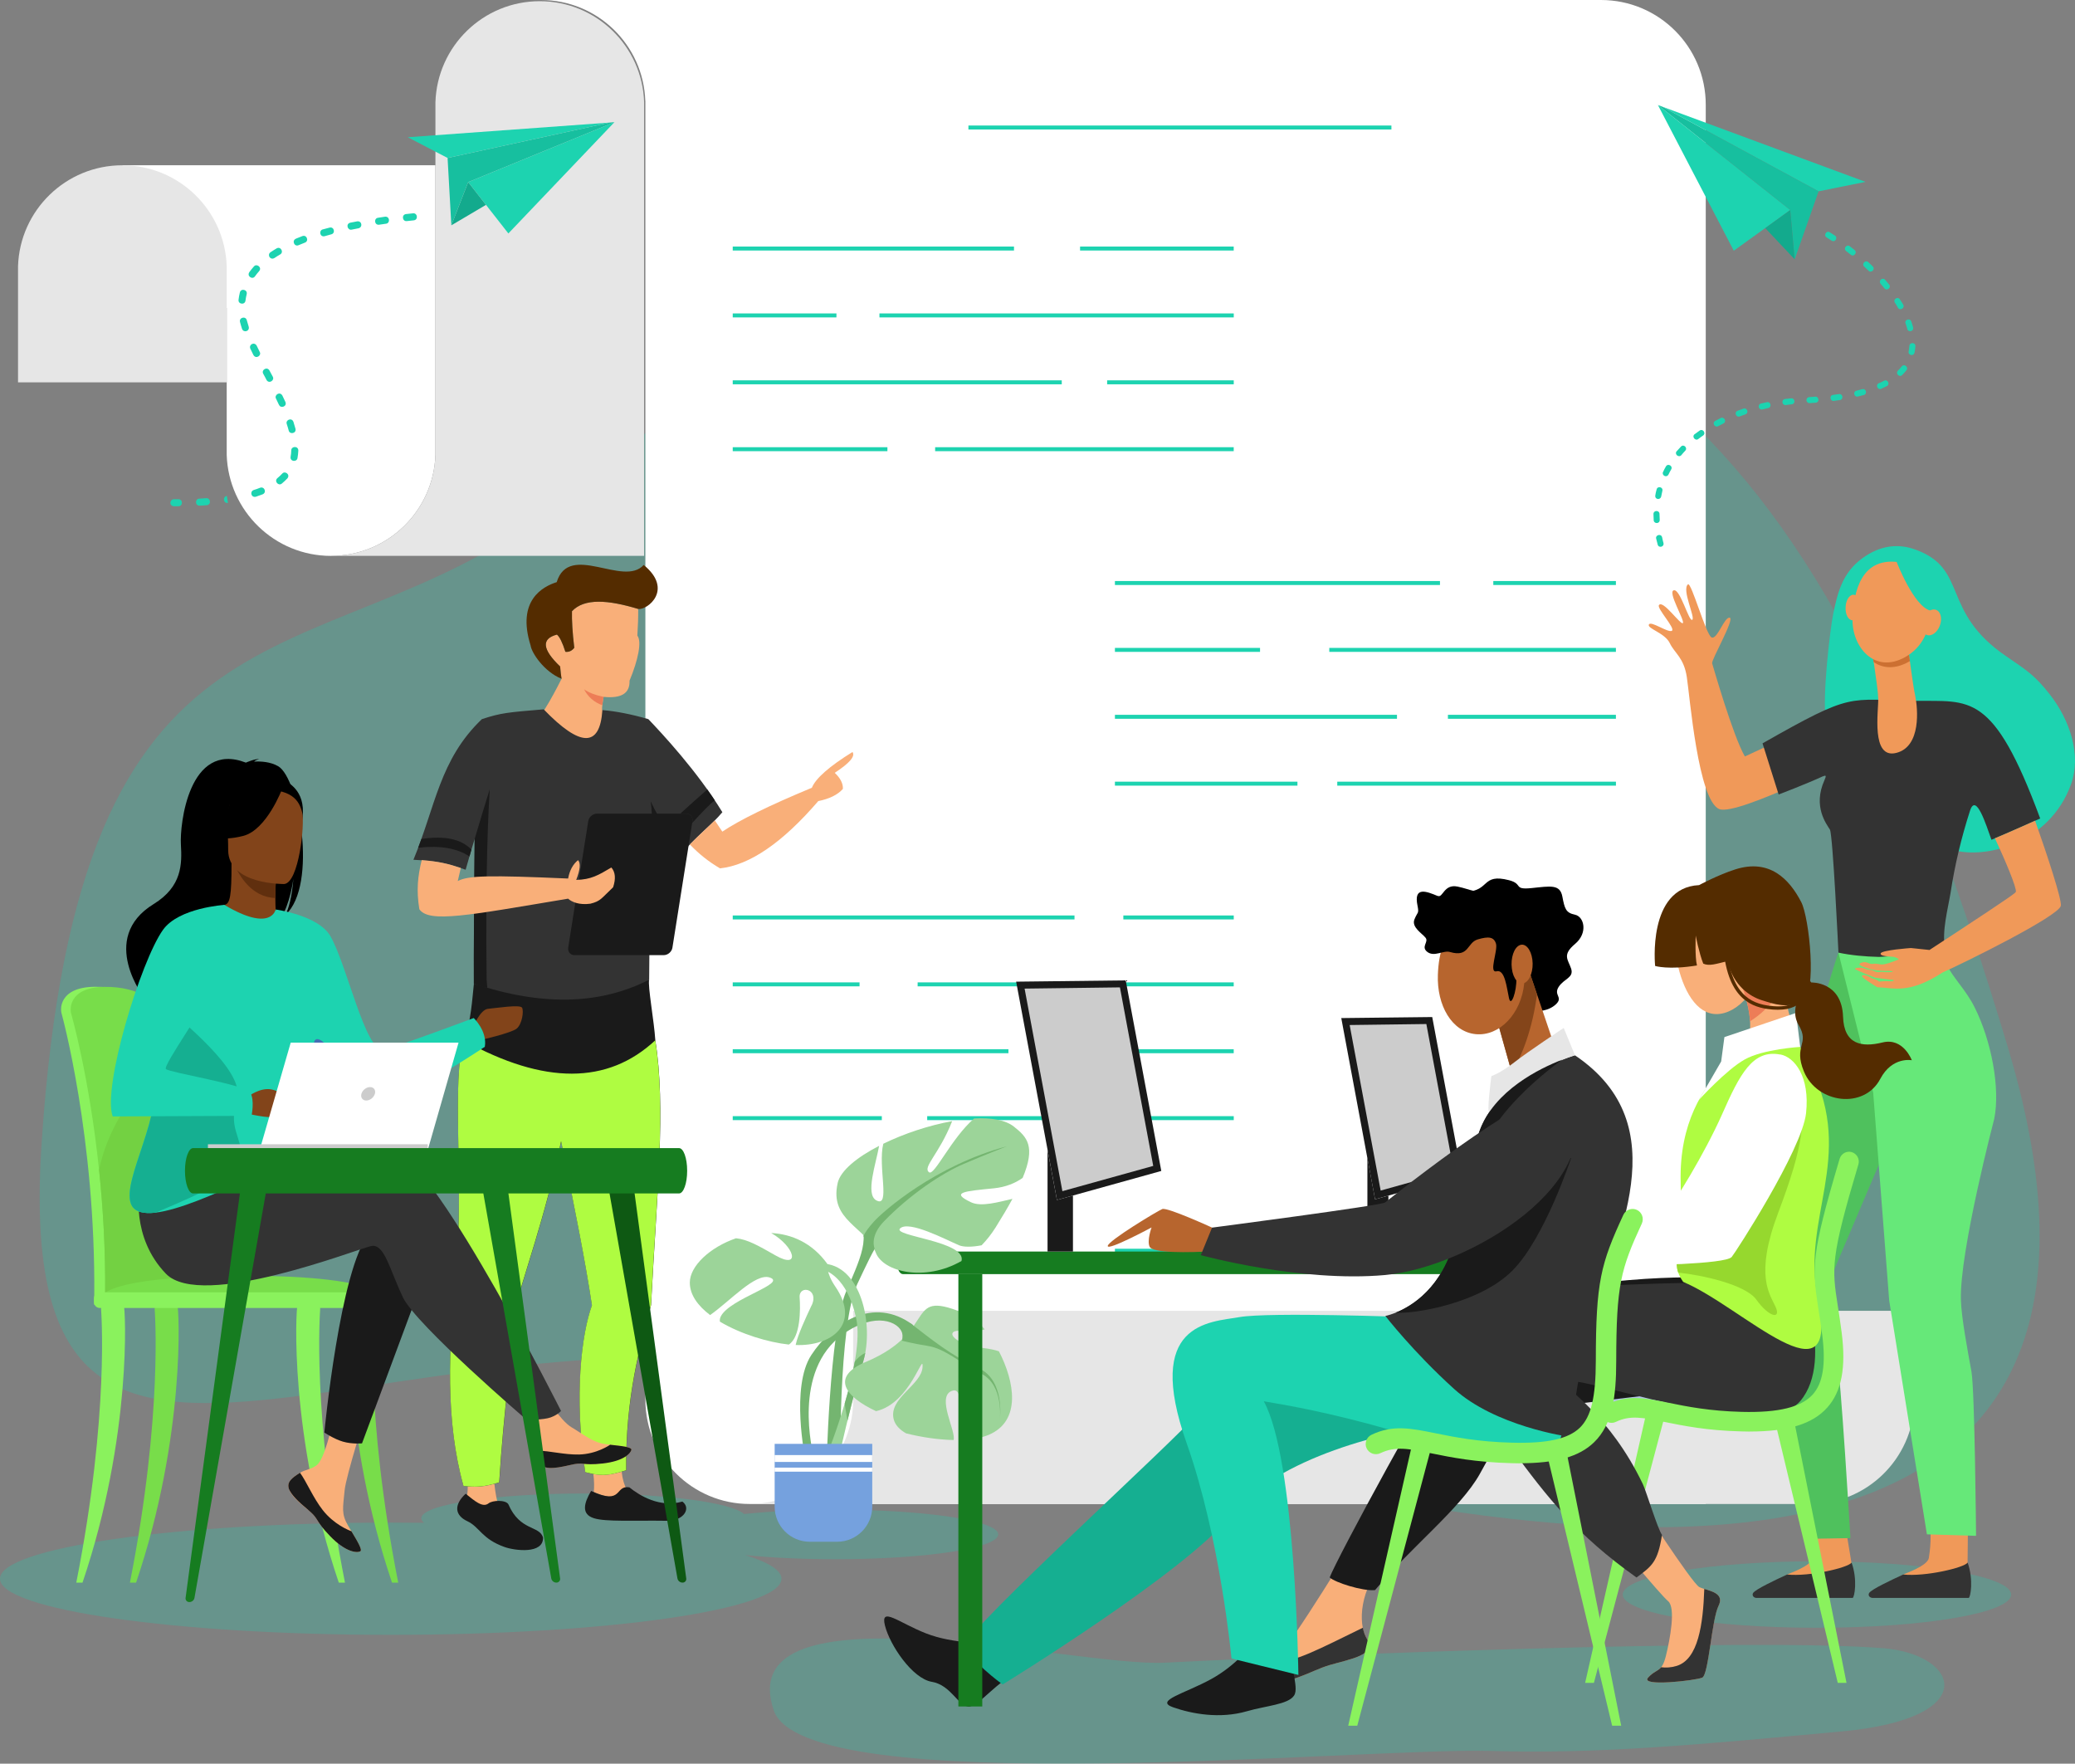 <?xml version="1.0" encoding="UTF-8"?><svg id="Layer_2" xmlns="http://www.w3.org/2000/svg" viewBox="0 0 522.62 444.14"><rect x="0" y="0" width="522.62" height="444.14" fill="#808080" stroke="none"/><defs><style>.cls-1{fill:#542c00;}.cls-1,.cls-2,.cls-3,.cls-4,.cls-5,.cls-6,.cls-7,.cls-8,.cls-9,.cls-10,.cls-11,.cls-12,.cls-13,.cls-14,.cls-15,.cls-16,.cls-17,.cls-18,.cls-19,.cls-20,.cls-21,.cls-22,.cls-23,.cls-24,.cls-25,.cls-26,.cls-27,.cls-28,.cls-29,.cls-30,.cls-31,.cls-32,.cls-33,.cls-34,.cls-35{fill-rule:evenodd;}.cls-2{fill:#1a1a1a;}.cls-3{fill:#602f0e;}.cls-4{fill:#9db2d9;}.cls-5{fill:#f48661;}.cls-36,.cls-11,.cls-21{fill:#1dd3b0;}.cls-6{fill:#4fc15d;}.cls-7{fill:#13aa8d;}.cls-37{fill:#b0c2e4;}.cls-38,.cls-10{fill:#fff;}.cls-8{fill:#73d142;}.cls-9{fill:#66e879;}.cls-12{fill:#82441a;}.cls-13{fill:#8af25d;}.cls-14{fill:#15af91;}.cls-15,.cls-39{fill:#ccc;}.cls-16{fill:#78dd4a;}.cls-17{fill:#f09959;}.cls-40,.cls-23{fill:#167c20;}.cls-18{fill:#f1944e;}.cls-19,.cls-41{fill:#e6e6e6;}.cls-42{fill:#9cd499;}.cls-20{fill:#84451a;}.cls-21{opacity:.25;}.cls-43{fill:#75a1de;}.cls-22{fill:#1dd3b0;}.cls-24{fill:#529aaa;}.cls-25{fill:#cc7032;}.cls-26{fill:#466fb5;}.cls-27{fill:#17bf9f;}.cls-29{fill:#affc41;}.cls-30{fill:#333;}.cls-31{fill:#ed7d57;}.cls-44{fill:#74b570;}.cls-32{fill:#0e5913;}.cls-33{fill:#b7652e;}.cls-34{fill:#f9af79;}.cls-35{fill:#96d82e;}</style></defs><g id="Layer_1-2"><path class="cls-21" d="M210.48,380.19c-8.55,0-16.49.4-23.06,1.08-3.34-2.93-20.12-5.16-40.35-5.16-22.62,0-40.97,2.79-40.97,6.23,0,.39.25.78.71,1.15-2.77-.03-5.57-.05-8.4-.05-54.36,0-98.42,6.32-98.42,14.13s44.06,14.13,98.42,14.13,98.42-6.32,98.42-14.13c0-2.13-3.29-4.15-9.16-5.96,6.52.67,14.35,1.05,22.79,1.05,22.62,0,40.96-2.79,40.96-6.25s-18.35-6.23-40.96-6.23ZM168.5,387.64c.55-.05,1.09-.1,1.63-.16.2.17.43.34.72.51-.77-.12-1.55-.24-2.34-.35Z"/><path class="cls-21" d="M268.68,56.12c-61.37,0-87.24,41.34-131.55,73.48-58.65,42.54-117.28,14.85-126.67,158.58-8.36,127.91,95.93,19.73,242.96,65.56,147.04,45.83,296.77,58.38,252.33-89.87-44.42-148.27-94.46-207.75-237.07-207.75Z"/><path class="cls-38" d="M403.22,0H136.25c14.22,0,25.8,11.29,26.28,25.4l.02.02v327.05c0,14.51,11.77,26.28,26.28,26.28h240.79V26.39c0-14.58-11.82-26.39-26.39-26.39Z"/><path class="cls-38" d="M83.39,139.98c14.23,0,25.82-11.31,26.28-25.43V41.62H30.82l26.28,35.96v36.98c.46,14.12,12.05,25.43,26.28,25.43Z"/><path class="cls-41" d="M30.82,41.62c-14.23,0-25.82,11.31-26.28,25.43v29.24h52.56v-29.24c-.46-14.12-12.05-25.43-26.28-25.43Z"/><path class="cls-41" d="M135.95.3c-14.23,0-25.82,11.31-26.28,25.43v88.88h0c-.49,14.1-12.06,25.37-26.28,25.37h78.84V25.73c-.46-14.12-12.05-25.43-26.28-25.43Z"/><rect class="cls-36" x="243.91" y="31.61" width="106.54" height="1"/><rect class="cls-36" x="272.03" y="62.09" width="38.7" height="1"/><rect class="cls-36" x="184.55" y="62.09" width="70.84" height="1"/><rect class="cls-36" x="221.5" y="78.93" width="89.24" height="1"/><rect class="cls-36" x="184.55" y="78.93" width="26.12" height="1"/><rect class="cls-36" x="278.85" y="95.78" width="31.89" height="1"/><rect class="cls-36" x="184.55" y="95.78" width="82.87" height="1"/><rect class="cls-36" x="235.53" y="112.62" width="75.2" height="1"/><rect class="cls-36" x="184.55" y="112.62" width="38.96" height="1"/><rect class="cls-36" x="376.11" y="146.32" width="30.88" height="1"/><rect class="cls-36" x="280.81" y="146.32" width="81.87" height="1"/><rect class="cls-36" x="334.8" y="163.16" width="72.19" height="1"/><rect class="cls-36" x="280.81" y="163.16" width="36.55" height="1"/><rect class="cls-36" x="364.68" y="180.01" width="42.31" height="1"/><rect class="cls-36" x="280.81" y="180.01" width="71.04" height="1"/><rect class="cls-36" x="336.81" y="196.85" width="70.19" height="1"/><rect class="cls-36" x="280.81" y="196.85" width="45.97" height="1"/><rect class="cls-36" x="282.93" y="230.54" width="27.81" height="1"/><rect class="cls-36" x="184.55" y="230.54" width="86.08" height="1"/><rect class="cls-36" x="231.12" y="247.39" width="79.61" height="1"/><rect class="cls-36" x="184.55" y="247.39" width="31.94" height="1"/><rect class="cls-36" x="265.61" y="264.23" width="45.12" height="1"/><rect class="cls-36" x="184.55" y="264.23" width="69.44" height="1"/><rect class="cls-36" x="233.53" y="281.08" width="77.21" height="1"/><rect class="cls-36" x="184.55" y="281.08" width="37.55" height="1"/><rect class="cls-36" x="365.48" y="314.47" width="41.51" height="1"/><rect class="cls-36" x="313.82" y="314.47" width="33.01" height="1"/><rect class="cls-36" x="280.81" y="314.47" width="24.92" height="1"/><path class="cls-41" d="M455.9,330.1h-241.02v23.23c-.46,14.12-12.05,25.43-26.28,25.43h267.3c14.23,0,25.82-11.31,26.28-25.43v-23.23h-26.28Z"/><path class="cls-21" d="M457.62,393.18c-27.03,0-48.92,3.74-48.92,8.38s21.9,8.36,48.92,8.36,48.92-3.74,48.92-8.36-21.92-8.38-48.92-8.38Z"/><path class="cls-5" d="M463.66,255.76c-1.58,1.39-3.3,1.96-5.32,1.54,1.9,1.42,4.5.32,5.32-1.54Z"/><path class="cls-17" d="M456.56,392.31c.3-2.13-.38-5.79-2.03-11.51,3.29,0,6.06-1.44,9.44-1.4.91,5.39,2.36,14.22,2.36,14.22l.15,6.99-23.47.19s.19.09,7.1-4.27c.53-.34,6.17-2.17,6.46-4.22Z"/><path class="cls-30" d="M466.59,402.41h-24.23c-.89-.09-1.1-.82-.8-1.27.65-.93,5.36-3.15,8.55-4.63,5.55.59,15.36-1.71,16.24-3,1.54,4.27.74,8.79.25,8.91Z"/><path class="cls-17" d="M485.81,392.31c.3-2.13.8-4.79.06-11.89,3.29.02,6.44-.61,9.8-.55,0,5.53-.11,13.75-.11,13.75l.15,6.99-23.45.19s.19.09,7.1-4.27c.51-.34,6.15-2.17,6.46-4.22Z"/><path class="cls-30" d="M495.82,402.41h-24.21c-.91-.09-1.14-.82-.82-1.27.63-.93,5.37-3.15,8.55-4.63,5.56.59,15.36-1.71,16.24-3,1.52,4.27.74,8.79.25,8.91Z"/><path class="cls-17" d="M468.75,189.65l-8.85-9.31s-9.42,5.18-20.43,10.16c-3.04-5.28-7.98-22.62-8.24-23.44-.27-.84,5.77-11.24,4.42-11.51-1.35-.25-3.11,5.56-4.54,4.98-1.44-.59-5.13-14.09-5.98-13.37-1.61,1.39,1.94,8.41,1.08,8.93-.84.49-3-7.79-4.63-7.44-1.65.36,2.77,7.56,2.28,8.24-.49.7-5.09-6.04-6.04-4.48-.53.84,4.24,5.87,3.27,6.44-.99.57-5.28-2.6-5.79-1.58-.51,1.03,4.01,2.09,5.26,4.69,1.25,2.6,3.53,3.61,4.29,8.53.76,4.9,2.85,31.15,8.2,33.27,4.67,1.82,35.7-14.11,35.7-14.11Z"/><path class="cls-6" d="M463.04,239.88l7.16,3.99,14.55,22.26-26.02,61.25s2.92,9.21,3.87,13.81c1.01,4.82,3.46,46.15,3.46,46.15l-11.09.19s-10.56-44-12.34-58.29c-2.17-17.34,11.05-58.63,11.05-58.63,2.47-8.43,7.75-25.77,7.75-25.77,0,0,1.31-4.22,1.61-4.96Z"/><path class="cls-9" d="M487.95,231.52s-.74,5.24,2.22,11.2c1.8,3.65,4.94,6.5,7.16,10.94,4.24,8.45,6.51,20.44,4.94,28.13,0,0-8.74,33.37-8.39,45.56.13,4.48,1.67,12.59,2.66,18.06.85,4.84,1.16,41.36,1.16,41.36l-12.38-.38-9.5-58.89-4.03-52.36-8.76-35.27,24.92-8.36Z"/><path class="cls-22" d="M461.71,154.66c1.08-5.17,2.22-10.37,7.37-14.09,4.16-3.02,8.64-3.89,13.37-2.16,13.45,4.88,6.21,15.54,22.89,26.89,5.18,3.55,7.16,4.77,10.86,9.48,5.2,6.59,8.05,15.42,5.43,22.69-5.39,15.06-22.16,19.41-30.94,16.22-16.31-5.94-29.91-26.65-30.82-32.29-.97-6.06,1.14-23.4,1.84-26.74Z"/><path class="cls-30" d="M459.11,195.5c-3.95,1.84-11.13,4.58-11.13,4.58l-4.06-12.88c23.02-13.09,21.21-10.98,38.48-10.71,13.79.19,19.58-2.45,31.45,29.63,0,0-9.04,4.06-12.27,5.36-1.41-3.95-3.91-11.87-5.39-7.35-2.2,6.8-3.84,13.67-4.92,20.76-.7,4.2-2.18,9.55-1.41,13.83,0,0-9.4,1.94-16.58,2.26h-.06c-3.48-.09-7.01-.4-10.18-1.08,0,0-1.41-29.74-2.15-30.99-.84-1.37-4.37-5.81-1.37-12.44.53-1.18.38-1.31-.42-.95Z"/><path class="cls-17" d="M476.37,247.13c-.17.02-.89-.08-1.5-.06-.84.02-1.56.13-1.56.13,0,0-.3-.27-.95-.57-.27-.11-.68-.15-.95-.28-.3-.15-.57-.4-.83-.51-.72-.32-1.41-.4-1.63-.02-.19.32,3.89,2.81,3.89,2.81,3.78.02,7.73,1.96,16.47-3.76,5.01-2.18,29.27-14.17,29.74-16.77.3-1.48-3.44-12.82-6.48-21.42-2.34,1.04-7.33,3.27-10.12,4.42,2.54,5.43,5.58,12.63,5.26,13.5-.08.23-.4.65-16.79,11.4-.42.27-.84.53-1.27.82-1.14.76-2.39,1.56-3.68,2.41l-4.67-.49s-7.43.51-7.63,1.37c-.11.38.51.57,1.25.68h.04c.11.02.23.04.34.04h0c.82.09,1.67.11,1.88.19.23.08.7.27,1.12.55-4.63,1.88-4.25,1.22-5.81,1.12-.38-.04-.78.08-1.14.06-.63-.06-1.12-.44-1.6-.46-.7-.04-1.29.28-1.41.42-.15.17.15.4.72.66,3.57,1.56,6.53.95,7.48,1.2.65.15-.53.38-2.36.19-.44-.04-1.03.11-1.63-.02-.4-.09-.76-.34-1.14-.44-.38-.09-.74-.09-1.06-.15-.38-.08-.95-.38-1.25-.42-1.18-.13-1.77.08-1.9.19-.27.25,5.11,2.3,5.11,2.3,0,0,3.7.53,4.54.53,0,0,.49.23-.47.38Z"/><path class="cls-17" d="M480.68,163.78s1.06,8.49,1.69,11.43c.65,3.1,1.61,12.82-4.79,14.4-6.4,1.58-4.43-10.58-4.52-13.71-.09-3.13-1.92-14.07-1.92-14.07l9.53,1.96Z"/><path class="cls-25" d="M481.04,166.49c-.06.04-.13.08-.21.11-3.53,2.03-6.61,1.71-8.93.13-.4-2.72-.76-4.92-.76-4.92l9.53,1.96s.15,1.14.36,2.72Z"/><path class="cls-17" d="M478.76,141.65s3.74,1.06,5.91,4.79c2.17,3.72,3.25,14.41-4.71,18.97-7.96,4.56-13.6-2.75-13.37-9.59.25-6.84,2.17-15.88,12.17-14.17Z"/><path class="cls-17" d="M464.84,152.9c-.09,1.77.66,3.27,1.69,3.3,1.03.06,1.94-1.35,2.03-3.11.08-1.79-.68-3.27-1.71-3.32-1.03-.04-1.94,1.35-2.01,3.13Z"/><path class="cls-22" d="M477.64,141.37s4.29,11.21,8.49,12.38c4.2,1.2,3.86,6.7,3.86,6.7,0,0,.55-12.72-3.3-15.84-3.84-3.11-9.04-3.25-9.04-3.25Z"/><path class="cls-17" d="M484.33,155.95c-.65,1.75-.23,3.51.95,3.95,1.18.44,2.66-.61,3.3-2.37.65-1.75.23-3.51-.95-3.95-1.18-.44-2.66.61-3.31,2.37Z"/><polygon class="cls-11" points="417.57 26.45 450.9 52.89 436.68 63.14 417.57 26.45"/><polygon class="cls-11" points="458.04 48.18 418.69 26.87 469.86 45.8 458.04 48.18"/><polygon class="cls-27" points="458.04 48.18 452.02 65.31 450.9 52.89 417.57 26.45 418.69 26.87 458.04 48.18"/><polygon class="cls-7" points="452.02 65.31 444.6 57.44 450.9 52.89 452.02 65.31"/><path class="cls-11" d="M460.85,58.49c-.91-.53-1.6.84-.8,1.29.44.27.85.53,1.27.82.97.55,1.61-.84.84-1.27-.44-.28-.85-.55-1.31-.84h0ZM417.51,137.13c.23.97,1.71.61,1.46-.38-.13-.48-.25-.95-.34-1.44-.25-1.03-1.73-.59-1.5.32.11.49.25,1.01.38,1.5h0ZM416.51,131c0,.91,1.52,1.03,1.52-.08-.02-.49-.06-.99-.06-1.48,0-1.01-1.52-.99-1.52,0,0,.51.04,1.04.06,1.56h0ZM416.91,124.77c-.15,1.03,1.23,1.23,1.48.29.08-.48.19-.97.3-1.42.27-1.01-1.22-1.33-1.44-.4-.15.51-.27,1.03-.34,1.54h0ZM418.88,118.83c-.46.78.8,1.63,1.35.68.21-.42.44-.91.68-1.29.51-.89-.82-1.61-1.31-.78-.27.44-.51.93-.72,1.39h0ZM422.3,113.62c-.65.78.53,1.73,1.18.99.3-.38.63-.74.97-1.1.68-.68-.36-1.79-1.08-1.04-.36.38-.72.76-1.06,1.16h0ZM426.82,109.33c-.82.7.23,1.8.93,1.22.4-.3.78-.61,1.2-.87.83-.61-.08-1.82-.87-1.25-.42.3-.84.61-1.25.91h0ZM432.02,105.99c-.91.51-.11,1.8.72,1.33.44-.23.87-.46,1.33-.68.97-.55.08-1.8-.68-1.37-.46.23-.91.47-1.37.72h0ZM437.65,103.44c-.95.34-.4,1.77.53,1.42l1.41-.51c1.01-.38.4-1.77-.48-1.44-.49.17-.97.34-1.46.53h0ZM443.53,101.62c-.97.25-.61,1.73.38,1.48l1.44-.34c1.02-.25.59-1.71-.3-1.48l-1.52.34h0ZM449.59,100.48c-.99.13-.82,1.63.19,1.52l1.5-.19c1.03-.11.8-1.63-.17-1.5-.51.06-1.01.11-1.52.17h0ZM455.69,100c-1.01.11-.91,1.52.09,1.52.51-.04,1.01-.08,1.54-.11,1.06-.13.78-1.61-.11-1.52l-1.52.11h0ZM461.69,99.45c-.99.11-.8,1.63.19,1.5.51-.06,1.02-.13,1.52-.21.95-.11.82-1.63-.23-1.5-.49.08-.99.15-1.48.21h0ZM467.58,98.39c-.97.25-.61,1.71.38,1.46.49-.11.99-.25,1.48-.38.91-.23.61-1.73-.42-1.46-.47.13-.97.27-1.44.38h0ZM473.2,96.51c-.87.38-.34,1.8.63,1.39.47-.21.95-.44,1.42-.68.89-.51.11-1.82-.74-1.33-.4.23-.89.44-1.31.63h0ZM478.02,93.36c-.68.7.36,1.79,1.1,1.06.36-.38.72-.78,1.06-1.2.57-.7-.51-1.77-1.22-.93-.3.38-.61.74-.95,1.06h0ZM480.72,88.51c-.23.89,1.23,1.35,1.48.3.11-.55.19-1.06.23-1.61,0-1.1-1.52-.99-1.52-.08-.04.47-.1.91-.19,1.39h0ZM480.38,82.87c.23.89,1.73.61,1.46-.44-.13-.49-.29-.99-.47-1.5-.36-.93-1.79-.4-1.42.53.17.46.32.93.44,1.41h0ZM478.02,77.5c.49.84,1.82.11,1.33-.78-.23-.42-.57-.91-.84-1.33-.44-.76-1.82-.13-1.25.84.23.32.59.91.76,1.27h0ZM474.62,72.6c.66.8,1.8-.21,1.18-.95-.32-.4-.65-.8-.99-1.18-.63-.76-1.8.19-1.14.99.32.38.63.76.95,1.14h0ZM470.62,68.17c.68.7,1.77-.36,1.06-1.08-.38-.34-.74-.74-1.1-1.06-.68-.66-1.8.36-1.06,1.1.38.34.72.68,1.1,1.04h0ZM466.15,64.15c.74.63,1.73-.51.97-1.18l-1.22-.95c-.72-.61-1.75.51-.93,1.2.4.28.8.63,1.18.93Z"/><polygon class="cls-11" points="154.76 30.76 117.92 45.86 128.04 58.79 154.76 30.76"/><polygon class="cls-11" points="112.73 39.78 153.64 30.86 102.71 34.56 112.73 39.78"/><polygon class="cls-27" points="112.73 39.78 113.68 56.74 117.92 45.86 154.76 30.76 153.64 30.86 112.73 39.78"/><polygon class="cls-7" points="113.68 56.74 122.4 51.59 117.92 45.86 113.68 56.74"/><path class="cls-11" d="M104.22,55.49c1.2-.15.92-1.9-.19-1.77l-1.77.19c-1.18.15-.93,1.9.2,1.77l1.76-.19h0ZM43.81,125.72c-.79,0-1.18.97-.65,1.5.13.15.4.27.65.27h1.14c1.14,0,1.17-1.77-.02-1.77h-1.12ZM50.19,125.57c-1.03,0-1.19,1.77.1,1.77l1.78-.11c1.26-.17.92-1.9-.13-1.77l-1.75.11h0ZM57.14,124.9c-1.09.13-.95,1.9.27,1.75l-.27-1.75h0ZM63.89,123.4c-1.05.4-.63,1.99.56,1.69.57-.19,1.14-.4,1.71-.61,1.08-.47.44-2.05-.66-1.65-.53.23-1.07.4-1.61.57h0ZM69.88,120.4c-.91.76.25,2.09,1.11,1.37.5-.42.96-.84,1.4-1.31.79-.95-.62-2.01-1.32-1.18-.37.4-.76.76-1.19,1.12h0ZM73.19,115.05c-.16,1.25,1.6,1.35,1.74.29.11-.63.18-1.23.21-1.88,0-1.22-1.78-1.14-1.78-.04,0,.55-.08,1.08-.17,1.63h0ZM72.72,108.44c.27,1.06,1.99.7,1.7-.47-.16-.57-.33-1.18-.52-1.75-.44-1.16-2.06-.46-1.67.57.18.53.34,1.1.49,1.65h0ZM70.28,101.96c.44,1.01,2.09.38,1.6-.74-.25-.53-.5-1.08-.76-1.61-.66-1.14-2.11-.11-1.6.78.26.51.5,1.04.75,1.58h0ZM67.13,95.69c.62,1.06,2.1.11,1.57-.84l-.84-1.56c-.61-1.06-2.11-.13-1.56.84.29.49.56,1.04.83,1.56h0ZM63.83,89.41c.65,1.12,2.1.11,1.59-.78l-.77-1.58c-.61-1.06-2.05-.28-1.6.76l.78,1.6h0ZM60.96,82.82c.4,1.06,1.98.63,1.68-.55-.18-.55-.34-1.08-.48-1.63-.28-1.12-1.99-.7-1.71.44.15.59.32,1.16.51,1.75h0ZM60.08,75.49c-.14,1.16,1.61,1.37,1.75.21.07-.55.17-1.1.3-1.61.29-1.16-1.43-1.56-1.71-.46-.15.63-.27,1.23-.34,1.86h0ZM62.8,68.55c-.69.97.77,1.98,1.42,1.04.33-.46.67-.89,1.05-1.31.8-.95-.63-2.01-1.32-1.18-.41.46-.8.95-1.16,1.44h0ZM68.13,63.52c-.91.65-.09,2.07.99,1.46.47-.32.96-.63,1.45-.91.98-.57.14-2.11-.9-1.52-.52.3-1.03.63-1.54.97h0ZM74.52,60.12c-1.09.47-.38,2.09.67,1.63.54-.21,1.07-.44,1.61-.65,1.08-.4.47-2.05-.63-1.65-.56.23-1.12.44-1.66.66h0ZM81.29,57.77c-1.06.29-.72,2.01.48,1.71l1.68-.47c1.1-.27.71-1.99-.45-1.69l-1.72.46h0ZM88.22,56.08c-1.22.3-.68,1.99.36,1.75l1.72-.34c1.12-.29.85-1.9-.33-1.75l-1.75.34h0ZM95.22,54.84c-1.1.13-.95,1.9.27,1.75l1.74-.25c1.11-.15.94-1.9-.25-1.77l-1.76.27Z"/><path class="cls-37" d="M404.01,337.63h44.04c1.98,0,3.59,1.61,3.59,3.59v10.12c0,1.98-1.61,3.59-3.59,3.59h-44.04c-1.98,0-3.59-1.61-3.59-3.59v-10.12c0-1.98,1.61-3.59,3.59-3.59Z"/><polygon class="cls-4" points="53.09 323.1 96.34 323.1 95.57 327.15 53.85 327.15 53.09 323.1"/><path class="cls-34" d="M134.77,181.27c1.3.32,6.04-9.08,6.67-10.33-.14-.82-.27-1.86-.37-3.1-4.5-4.31-4.78-6.99-.8-8.03.67.55,1.39,1.99,2.13,4.33.89.11,1.63-.23,2.24-1.01-.46-3.82-.64-6.89-.58-9.21,3.13-3.32,9.09-2.87,16.68-.57.02,2.13-.06,4.37-.21,6.72,1.16,1.48.2,6.15-1.97,11.34.11,3.19-2.06,4.54-6.53,4.08-.17.74-.24,1.6-.32,2.13-.07.47-.2,1.39.27,1.61l.79.34c-1.92,10.98-7.77,16.43-17.99,1.69Z"/><path class="cls-1" d="M160.74,153.35c-7.6-2.3-13.55-2.75-16.68.57-.06,2.32.12,5.39.58,9.21-.61.78-1.35,1.12-2.24,1.01-.74-2.34-1.45-3.78-2.13-4.33-3.98,1.04-3.7,3.72.81,8.03.09,1.23.22,2.28.36,3.1-4.41-1.79-7.55-6.53-7.8-8.39-3.58-11.41,3.12-14.85,6.57-15.95,3.15-10.18,16.85,1.37,21.91-4.33,7.56,6.17.99,11.4-1.38,11.09Z"/><path class="cls-31" d="M147.1,173.58c1.14.82,2.78,1.46,4.93,1.92-.16.72-.28,1.58-.32,2.11-2.1-.78-3.64-2.13-4.61-4.03Z"/><path class="cls-30" d="M163.3,181.1c-4.3-1.25-8.16-1.99-11.58-2.28-.62,9.46-5.55,9.38-14.79-.19-8.89.76-10.64.85-15.56,2.47-10.68,10.2-11.66,21.97-17.24,35.42,6.18.27,8.95,1.01,13.15,2.51.9-3.21,1.66-5.81,2.27-7.77-.17,17.74-.24,29.87-.2,36.45,20.44,8.11,37.27,5.34,44.15-.99.1-15.76.23-28.24.4-37.43,2.44,2.87,4.71,5.11,6.8,6.7,5-5.75,8.4-8.05,11.24-11.45-6.29-10.33-15.31-19.94-18.64-23.44Z"/><path class="cls-34" d="M204.48,198.38c-10.73,4.46-18.25,8.15-22.55,11.05l-1.9-2.83c-1.78,1.79-3.81,3.53-6.28,6.06,2.29,2.39,4.74,4.35,7.6,6.02,7.45-.8,15.71-6.44,24.74-16.94,2.81-.57,4.88-1.58,6.2-3.06.08-1.35-.62-2.72-2.05-4.06,3.75-2.45,5.24-4.2,4.47-5.24-5.86,3.63-9.27,6.63-10.23,9Z"/><path class="cls-2" d="M163.5,246.72c-.4,1.54,1.27,10.54,1.55,15.25,2.72,16.77.39,38.61-1.07,66.68-2.62,9.88-6.48,23.07-6.23,41.61-4.57,1.41-6.21,1.54-10.33.49-2.88-19.35-.91-34.87,1.69-42.03-1.67-11.07-4.15-23.45-7.77-41.33-4.08,19.49-9.53,33.92-11.89,43.36-.47,10.52-2.6,24.71-3.7,42.56-3.39,1.03-5.5,1.33-9.01.89-4.56-16.43-3.79-34.3-1.86-53.59,2.05-23.23-1.33-49.45,2.06-58.53,1.74-5.39,1.96-10.18,2.42-14.38,17.05,5.68,31.76,5.36,44.15-.99Z"/><path class="cls-34" d="M149.45,371.21c.21,1.69.24,3.21.1,4.54,6.79,2.96,5.64-.46,8.35-.53-.67-1.2-1.12-2.73-1.32-4.6-2.96.85-4.64,1.04-7.12.59h0ZM117.81,374.32c0,1.23-.12,2.32-.36,3.25,1.81,1.42,3.91,2.92,5.06,2.01.55-.44,1.98-.57,3.04-.32-.44-1.5-.79-3.34-1.03-5.58-2.38.65-4.22.86-6.7.65Z"/><path class="cls-29" d="M165.05,261.97c-11.99,11.19-28.03,11.2-48.12.11-3.39,9.08,0,35.31-2.06,58.53-1.93,19.3-2.7,37.17,1.86,53.59.37.06.73.08,1.07.11,2.49.21,4.32,0,6.7-.65.39-.09.8-.23,1.23-.36,1.1-17.85,3.23-32.04,3.7-42.56,2.35-9.44,7.81-23.87,11.89-43.36,3.62,17.87,6.1,30.25,7.77,41.33-2.6,7.16-4.57,22.68-1.69,42.03.75.19,1.41.34,2.03.46,2.48.46,4.16.27,7.12-.59.37-.11.76-.23,1.18-.36-.25-18.54,3.61-31.73,6.23-41.61,1.46-28.07,3.79-49.91,1.07-66.68Z"/><path class="cls-2" d="M127.1,389.59c-5.79-2.05-6.27-5.03-9.38-6.5-3.15-1.46-3.5-4.08-.44-6.93,2.28,1.82,4.27,3.61,5.77,2.43,1-.8,4.31-.93,4.99.23,2.94,6.84,7.92,5.3,8.73,8.41.09,4.16-7.01,3.29-9.67,2.36Z"/><path class="cls-2" d="M168.15,382.98c-8.61-.13-15.6.3-18.57-.65-3.21-1.01-2.54-3.74-.7-6.87,8.12,3.74,5.84-1.5,9.63-.91,2.67,2.15,7.68,5.2,13.36,3.59,2.21,1.63.47,4.77-3.71,4.84Z"/><path class="cls-2" d="M122.5,229.7c-1.09.15-2.13.3-3.11.44-.05,7.82-.06,13.67-.04,17.57.97.44,2.33.93,3.38,1.06,0-.51-.16-1.65-.16-2.16-.08-5.98-.1-11.62-.08-16.9h0ZM172.46,214.01c-3.01-2.51-5.88-6.57-8.59-12.21.31,1.98.43,4.6.37,7.88,2.31,2.68,4.46,4.79,6.46,6.3.61-.7,1.2-1.37,1.77-1.97h0ZM123.35,198.76c-1.33,4.27-2.59,8.43-3.8,12.5-.04,3.42-.07,6.65-.09,9.65.88-.08,1.91-.13,3.12-.17.12-8.32.38-15.65.77-21.97Z"/><path class="cls-2" d="M150.33,204.9h22.5c1.03,0,1.74.85,1.58,1.88l-5.05,31.87c-.16,1.03-1.14,1.88-2.17,1.88h-22.5c-1.03,0-1.74-.86-1.58-1.88l5.05-31.87c.16-1.03,1.14-1.88,2.17-1.88Z"/><path class="cls-34" d="M106.21,216.63c-.98,3.95-1.38,7.56-.59,12.34,2.43,3.53,12.23,1.56,37.46-2.66.9.82,2.77,1.65,5.61,1.27,2.64-.65,2.76-1.35,5.73-4.14.72-2.17.57-3.82-.44-4.98-3.34,1.98-5.09,3.02-8.85,3.13,1-2.56,1.16-4.23.46-4.98-1.28,1.03-2.12,2.56-2.5,4.63-19.89-.87-25.15-.76-27.79.63.29-1.23.54-2.34.76-3.29-3.1-1.04-5.61-1.67-9.86-1.98Z"/><path class="cls-2" d="M118.74,213.96c-2.58-2.68-6.78-3.57-12.6-2.68-.26.72-.52,1.46-.81,2.2,5.53-.61,9.83.13,12.91,2.2.17-.61.34-1.18.5-1.73Z"/><path class="cls-2" d="M178.15,198.82c-2.3,1.99-4.56,4.03-6.81,6.08h1.48c1.03,0,1.74.85,1.58,1.88l-.09.51c2.63-2.91,4.53-4.82,5.71-5.75-.61-.93-1.23-1.82-1.87-2.72Z"/><path class="cls-24" d="M131.8,297.56h18.24c-1.11-1.77-1.12-3.53-.03-5.22h-26.99c-1.44,0-2.61,1.18-2.61,2.62s1.17,2.6,2.61,2.6h3.96v-1.65c0-.28.25-.53.54-.53h3.73c.29,0,.54.25.54.53v1.65h0ZM151.13,298.64h-19.87c-.29,0-.54-.25-.54-.55v-1.63h-2.65v1.63c0,.3-.24.55-.54.55h-4.5c-2.03,0-3.68-1.65-3.68-3.68s1.65-3.68,3.68-3.68h28.08c.22,0,.41.11.49.3.09.21.06.44-.09.59-1.63,1.8-1.65,3.55-.06,5.51.12.09.21.25.21.42,0,.3-.25.55-.54.55Z"/><path class="cls-13" d="M44.89,306.71c-.53-13.16-1.68-24.59-3.06-32.59-2.21-12.71-4.19-20.04-4.21-20.11-.29-1.12-4.48-5.64-13.79-5.51-9.31.13-8.43,6.08-8.43,6.08h0c0,.19.04.38.08.53.09.3,8.63,31.3,8.26,71.29,0,.55-.07,1.52-.03,2.16,0,.02,21.57.57,21.57,0,.75-3.49.39-13.18-.4-21.86Z"/><path class="cls-16" d="M47.6,326.2c0,.55-.29,1.01-.66,1.01h0c-.36,0-.65-.46-.66-1.01h-18.48c0,.55-.3,1.01-.66,1.01h0c-.37,0-.66-.47-.66-1.02.11-11.45-.53-22.14-1.53-31.58-2.46-23.53-7-39.27-7.06-39.48-.04-.15-.07-.32-.07-.53,0,0-.87-5.94,8.43-6.08,9.31-.13,13.49,4.39,13.78,5.51.02.06,1.14,4.2,2.63,11.66.49,2.47,1.03,5.3,1.58,8.45,1.38,8,2.54,19.43,3.07,32.59.78,8.68,1.05,15.99.3,19.49Z"/><path class="cls-8" d="M47.6,326.2c0,.55-.29,1.01-.66,1.01h0c-.36,0-.65-.46-.66-1.01h-18.48c0,.55-.3,1.01-.66,1.01h0c-.37,0-.66-.47-.66-1.02.11-11.45-.53-22.14-1.53-31.58,3.06-14.95,14.87-26.36,17.71-28.92.49,2.47,1.03,5.3,1.58,8.45,1.38,8,2.54,19.43,3.07,32.59.78,8.68,1.05,15.99.3,19.49Z"/><path class="cls-16" d="M25.12,327.2h72.47s-1.68-6.84-43.65-5.81c-29.71.72-28.82,5.81-28.82,5.81Z"/><path class="cls-13" d="M19.21,398.56c8.41-42.54,6.25-68.66,6.24-68.98-.02-.66,1.19-1.25,1.83-1.27.66-.02,3.56-.19,3.89.36.44.74,2.14,32.91-10.39,69.89h-1.58Z"/><path class="cls-13" d="M86.89,398.56c-8.4-42.54-6.25-68.66-6.24-68.98.03-.66-1.18-1.25-1.82-1.27-.66-.02-3.56-.19-3.89.36-.45.74-2.14,32.91,10.39,69.89h1.57Z"/><path class="cls-16" d="M100.3,398.56c-8.4-42.54-6.24-68.66-6.23-68.98.03-.66-1.18-1.25-1.83-1.27-.66-.02-3.56-.19-3.89.36-.45.74-2.14,32.91,10.39,69.89h1.57Z"/><path class="cls-16" d="M32.72,398.56c8.39-42.54,6.24-68.66,6.23-68.98-.03-.66,1.18-1.25,1.83-1.27.66-.02,3.56-.19,3.89.36.44.74,2.14,32.91-10.4,69.89h-1.56Z"/><path class="cls-13" d="M97.64,329.39H25.15c-.82,0-1.48-.66-1.48-1.48v-.97c0-.84.66-1.5,1.48-1.5h72.48c.82,0,1.48.66,1.48,1.5v.97c0,.82-.66,1.48-1.48,1.48Z"/><path class="cls-34" d="M73.18,372.75c-.6.7-.68,1.46-.38,2.3h0c.56,1.54,2.38,3.25,4.5,4.94.28.23.51.42.72.61.06.04.11.09.16.15.04.04.09.08.12.09,1.98,1.82,1.23,2.24,4.79,5.95,4.05,4.22,6.84,4.29,7.63,3.89.66-.32-.7-2.55-2.21-5.07-.07-.11-.14-.23-.22-.36-.2-.32-.4-.66-.6-1.01-1.77-3.02-1.32-4.44-.89-8.93.34-3.67,5.68-20.42,5.68-20.42l-7.75-1.35s-2.35,13.35-4.92,15.4c-1.38,1.1-2.91,1.12-4.23,1.94-.1.04-.19.09-.28.17-.76.49-1.53,1.01-2.13,1.69Z"/><path class="cls-2" d="M73.18,372.75c-.6.7-.68,1.46-.38,2.3h0c.68,1.54,2.46,3.23,4.51,4.92.27.23.5.44.71.63.06.04.11.09.16.15.04.04.09.08.12.09,1.98,1.82,1.23,2.24,4.79,5.95,4.05,4.22,6.84,4.29,7.63,3.89.66-.32-.7-2.55-2.21-5.07-.79-.28-4.44-1.77-7.22-5.32-2.43-3.1-4.05-7.1-5.72-9.4-.1.04-.19.09-.28.17-.76.49-1.53,1.01-2.13,1.69Z"/><path class="cls-34" d="M135.74,367.9c.48,2.39,3.89,1.99,7.71,1.06,3.81-.93,2.91.17,8.34-.42,5.42-.61,7.07-2.62,7.24-3.44.14-.72-2.54-.97-5.41-1.29-.36-.04-.72-.09-1.09-.13-3.25-.42-5.62-2.51-8.57-4.24-2.79-1.63-6.96-8.26-6.96-8.26l-7.44.59s3.9,5.93,5.41,8.51c.89,1.52.84,3.53.74,5.07-.07.84-.12,1.71.05,2.54Z"/><path class="cls-2" d="M143.45,368.97c3.81-.93,2.91.17,8.34-.42,5.42-.61,7.07-2.62,7.24-3.44.14-.72-2.54-.97-5.41-1.29l-.03.06s-3.26,2.3-7.77,2.41c-3.69.08-7.59-.97-10.12-.93-.07.84-.12,1.71.05,2.54.48,2.39,3.89,1.99,7.71,1.06Z"/><path class="cls-12" d="M119.18,258.57s1.78-4.33,3.72-4.52c1.96-.17,8.16-1.16,8.6-.27.45.89,0,4.08-1.33,5.22-1.33,1.16-9.58,3.02-9.58,3.02l-1.42-3.46Z"/><path class="cls-2" d="M107.22,320.31l-16.04,43.17s-2.47.25-4.83-.44c-2.17-.63-4.66-2.28-4.66-2.28,0,0,3.97-41.46,11.27-50.08,7.3-8.62,14.26,9.63,14.26,9.63Z"/><path class="cls-30" d="M43.77,302.84s46.09-15.59,56.38-12.27c10.28,3.32,41.15,64.74,41.15,64.74,0,0-.69.91-2.59,1.63-1.77.66-6.06.63-6.06.63,0,0-27.85-23.89-31.17-30.86-3.32-6.95-4.64-13.58-7.96-12.93-3.32.66-42.79,16.26-51.74,6.97-8.95-9.29-6.61-21.35-6.61-21.35l8.6,3.44Z"/><path class="cls-28" d="M71.94,230.33c.73-1.52,1.56-4.22,1.96-9.04-.07.47-.89,6.55-3.23,9.99-9.59,6.29-27.96,27.31-27.59,31.3,0,0-6.48-10.98-6.58-11.05,0,0-11.95-15.17,2.21-23.87,7.18-4.42,7.14-10.1,6.85-15.02-.3-4.92,1.97-26.15,16.37-20.59,0,0,2.32-1.03,3.35-.87,0,0-.85.15-1.28.61,1.67-.09,4.06.02,6.05,1.16,5.28,3,10.01,29.93,1.9,37.39Z"/><path class="cls-12" d="M70.1,231.6s-4.62,2.43-8.14,1.48c-3.31-.91-5.48-5.19-5.42-5.2,1.4-.29,1.79-2.2,1.77-10.48l.64.13,10.65,2.11s-.25,3.34-.25,6.51c0,2.64.15,5.17.75,5.45Z"/><path class="cls-3" d="M69.6,219.63s-.25,3.34-.25,6.51c-5.96-.17-9.12-5.62-10.41-8.62l10.65,2.11Z"/><path class="cls-28" d="M57.84,216.37s-3.12-4.94-3.87-9.17c-.53-3,1.01-14.17,12.23-12.57,0,0,3.26.34,6.32,2.39,2.43,1.65,5.94,5.2,2.01,14.95l-1.02,3.3-15.68,1.1Z"/><path class="cls-12" d="M71.58,222.62s-14.1.25-14.11-8.55c0-8.79-1.83-14.66,7.17-15.19,9-.51,10.75,2.83,11.47,5.75.71,2.94-.85,17.7-4.53,17.99Z"/><path class="cls-28" d="M71.06,198.67s-3.86,10.29-9.78,11.83c-5.93,1.52-8.5-.08-8.5-.08,0,0,4.54-3.61,5.49-9.91,0,0,9.89-6.76,12.79-1.84Z"/><path class="cls-22" d="M32.95,303.08c.76,2.11,3.1,2.66,6.22,2.3,5.96-.7,14.81-4.71,21.19-7.48,9.73-4.22,14.15-.25,17.25-2.92,3.09-2.7-3.54-8.66,2.2-36.37,1.96-9.4-10.4-29.55-10.4-29.55,0,0-1.07,5.85-12.89-1.18-.43-.25-5.08,6.63-9.56,15.14-4.94,9.36-9.67,20.68-8.27,26.53,2.65,11.11-7.97,27.4-5.75,33.54Z"/><path class="cls-22" d="M69.42,229.05l7.28,29.89s.91,1.61,2.33,3.91c3.33,5.41,9.51,14.57,13.47,15.5,1.94.46,6.1-1.16,10.68-3.48,8.68-4.39,18.93-11.26,18.93-11.26.66-3.99-2.8-7.24-2.8-7.24,0,0-20.78,7.82-22.84,7.96-4.51.34-9.08-21.38-13.28-28.62-3.05-5.24-13.78-6.67-13.78-6.67Z"/><path class="cls-14" d="M32.95,303.08c.76,2.11,3.1,2.66,6.22,2.3,4.13-1.8,21.95-8.72,21.76-13.39-.3-6.93-3.44-7.16-1.23-15.71,1.78-6.86-14.69-19.62-17.32-22.41-4.94,9.38-5.07,9.82-3.67,15.67,2.65,11.11-7.97,27.4-5.75,33.54Z"/><path class="cls-26" d="M79.03,262.86c3.33,5.41,9.51,14.57,13.47,15.5,1.94.46,6.1-1.16,10.68-3.48-3.35.85-6.6.84-9.77.53-3.43-.34-4.42-4.54-9.84-10.84-3.51-4.08-4.38-3.06-4.55-1.71Z"/><path class="cls-12" d="M62.52,276.12s2.99-2.32,5.81-1.77c2.82.55,4.2,2.49,4.08,3.38-.1.89-1.6,3.38-3.75,3.59-2.16.23-8.3-1.33-8.3-1.33l2.16-3.87Z"/><path class="cls-22" d="M56.54,227.88s-11.5.7-15.48,6.27c-5.6,7.8-15.33,39.69-12.68,47l34.97-.15s.85-3.97-.33-5.89c-1.18-1.92-20.34-5.01-21.23-5.89-.88-.89,11.05-17.24,11.05-19.9s3.69-21.44,3.69-21.44Z"/><polygon class="cls-10" points="65.52 289.18 107.86 289.18 115.49 262.57 73.22 262.57 65.52 289.18"/><rect class="cls-39" x="52.37" y="288.16" width="55.35" height="1.03"/><path class="cls-15" d="M94.42,275.45c.27-.93-.27-1.69-1.21-1.69s-1.92.76-2.18,1.69c-.27.93.28,1.69,1.22,1.69s1.91-.76,2.17-1.69Z"/><path class="cls-32" d="M152.51,294.84l2.91,16.47h0l8.02,45.5,7.18,40.66c.1.63.66,1.08,1.3,1.08.57,0,1-.49.92-1.04l-6.18-46.09-6.62-49.32-1-7.44-6.53.19Z"/><path class="cls-23" d="M120.73,294.84l2.91,16.47h0l8.03,45.5,7.17,40.66c.11.63.66,1.08,1.3,1.08.57,0,1.01-.49.93-1.04l-6.19-46.09-6.62-49.32-1-7.44-6.53.19Z"/><path class="cls-23" d="M47.68,403.45c.64,0,1.2-.46,1.3-1.06l6.37-36.14,9.17-51.98,2.56-14.53-6.53-.19-1.13,8.43-7.96,59.29-4.72,35.15c-.07.53.36,1.03.93,1.03Z"/><path class="cls-23" d="M48.62,300.54h122.42c1.12,0,2.03-2.55,2.03-5.64v-.11c0-3.11-.91-5.66-2.03-5.66H48.62c-1.11,0-2.03,2.55-2.03,5.66v.11c0,3.1.92,5.64,2.03,5.64Z"/><polygon class="cls-2" points="337.82 256.38 360.73 256.12 368.17 295.94 346.33 302.02 337.82 256.38"/><polygon class="cls-15" points="339.93 258.13 347.74 299.82 366.12 294.69 359.25 257.88 339.93 258.13"/><polygon class="cls-2" points="344.4 312.81 349.69 312.81 349.69 301.09 346.33 302.02 344.4 291.52 344.4 312.81"/><path class="cls-21" d="M474.26,415.06c-33.29-2.68-146.5,1.86-180.93,3.65-22.59,1.16-109.39-20.68-98.47,11.96,7.69,23.04,148.44,9.33,180.48,10.27,27.63.82,52.97-1.63,88.56-4.92,35.61-3.27,29.66-19.39,10.37-20.97Z"/><path class="cls-23" d="M404.52,320.86h-177.09c-.75,0-1.37-1.02-1.37-2.28v-1.14c0-1.25.62-2.26,1.37-2.26h177.09c.76,0,1.37,1.01,1.37,2.26v1.14c0,1.25-.61,2.28-1.37,2.28Z"/><path class="cls-34" d="M442.68,239.1c2.01,7.12-2.91,14.45-8.36,15.99-5.43,1.56-9.31-3.29-11.34-10.41-2.01-7.12.76-14.15,6.19-15.69,5.43-1.56,11.47,2.98,13.5,10.1Z"/><path class="cls-34" d="M412.2,377.11s13.94,21.63,15.8,22.56c1.9.95,6.61,1.18,4.84,4.71-1.77,3.53-2.49,17.4-4.12,18.1-1.63.72-15.76,2.36-13.64,0,2.11-2.35,3.42-1.16,4.48-5.39,1.06-4.24,2.56-12.25.57-13.88-1.99-1.65-14.24-16.47-14.24-16.47l6.31-9.63Z"/><path class="cls-34" d="M342.08,386.4s-16.92,27.9-20.06,30.41c-3.13,2.51-13.48,6.29-5.01,6.89,8.47.65,12.53-2.81,17.87-4.39,5.34-1.56,11.91-2.51,9.4-6.57-2.51-4.08-1.46-12.97,3.95-18.63,5.39-5.64-6.15-7.71-6.15-7.71Z"/><path class="cls-2" d="M428.49,321.68s-41.9-1.08-58.53,12.55c-9.72,14.74-33.24,58.21-35.06,63.01,1.25,1.25,8.32,3.51,11.43,3.19,9.27-11.03,21.5-20.55,26.36-29.21,5.98-10.67,7.82-15.99,17.55-16.94,9.72-.93,31.68-4.06,38.25-4.06s0-28.54,0-28.54Z"/><polygon class="cls-13" points="465.07 423.79 462.87 423.79 447.1 358.05 451.93 358.05 465.07 423.79"/><polygon class="cls-13" points="399.24 423.79 401.45 423.79 419.51 355.73 414.67 355.73 399.24 423.79"/><path class="cls-30" d="M452.38,318.81l-24.39,4.22s-32.36.28-47.18,3.04c-13.47,2.51-15.46,17.81,0,38.9,8.77,11.96,16.2,21.52,31.37,32.29,3.87-2.85,5.36-3.91,6.42-10.73-1.1-1.5-3.95-10.94-4.82-12.78-8.39-17.55-19.6-23.93-19.75-25.66,1.86-3.06,49.83,15.93,59.37,4.77,9.08-10.67-1.03-34.03-1.03-34.03Z"/><path class="cls-29" d="M453.41,263.64c-6.42-.91-12.97.32-19.09,4.75-5.34,5.43-11.38,14.41-11.02,29.23.48,18.82-2.91,20.04.63,25.2,14.7,6.08,39.86,32.17,33.94,4.2-4.29-20.26,9.4-35.36-1.63-57.85-.89-1.82-2.03-3.61-2.83-5.53Z"/><path class="cls-35" d="M423.31,304.7c-.28,9.82-1.67,12.71-.63,15.78,6,.61,16.98,3,19.71,6.84,3.15,4.41,6.27,5.03,4.82,1.79-1.46-3.25-5.34-7.84.63-23.63,5.94-15.78,8.77-26.44,2.92-37.41l-27.46,36.63Z"/><path class="cls-34" d="M453.41,263.64c-3.97-9.36-4.94-19.87-4.94-19.87l-10.35,3.06s5.89,13.16.25,17.87c-1.22.99-2.6,2.2-4.05,3.68,6.12-4.43,12.67-5.66,19.09-4.75Z"/><path class="cls-31" d="M448.77,246.26c-.61-.55-1.37-1.23-2.16-1.94l-8.45,2.49-.02.06c.19.46,2.36,5.47,2.64,10.31,2.53-1.54,5.26-4.03,8.41-8.38-.17-.97-.3-1.82-.42-2.54Z"/><path class="cls-18" d="M446.12,266.58c-10.65,3.72-9.48,14.95-19.28,31.51-5.07,8.57-9.78,8.45-9.78,8.45,0,0-11.93.1-26.32-1.67-9-1.1-9.59,1.58-3.3,3.82,12.65,4.52,25.75,9.4,36.35,8.22,10.58-1.18,28.68-28.18,29.63-35.21,1.29-9.72-1.94-17-7.29-15.12Z"/><path class="cls-13" d="M440.65,360.51c-.68,0-1.35-.02-2.05-.04-8.66-.21-14.55-1.41-19.3-2.37-5.6-1.12-8.7-1.77-12.34-.02-1.22.59-2.7.06-3.27-1.16-.59-1.23-.08-2.7,1.16-3.29,5.13-2.45,9.46-1.58,15.44-.36,4.56.93,10.22,2.07,18.42,2.28,9.27.23,14.93-1.16,17.85-4.37,2.58-2.87,3.34-7.65,2.39-15.04-.34-2.51-.65-4.6-.95-6.42-.78-5.17-1.31-8.57-.66-13.83.61-4.88,2.24-11.41,6-24.08.4-1.31,1.77-2.05,3.06-1.67,1.29.4,2.05,1.77,1.67,3.06-7.05,23.7-6.69,26.02-5.18,35.76.29,1.86.63,3.99.95,6.55,1.16,8.93-.02,14.95-3.63,18.97-3.72,4.14-9.82,6.02-19.56,6.02Z"/><path class="cls-30" d="M343.26,409.91c-11.24,5.51-17.28,8.64-20.89,8.36-.85-.08-1.56-.17-2.16-.27-3.99,2.37-10.39,5.18-3.19,5.7,8.47.65,12.53-2.81,17.87-4.39,5.34-1.56,11.91-2.51,9.4-6.57-.47-.78-.84-1.75-1.03-2.83Z"/><path class="cls-30" d="M429.25,400.13c-.3,8.91-1.52,17.72-6.95,19.39-1.44.44-2.75.49-3.91.34-.87,1.06-1.9,1.06-3.3,2.62-2.13,2.36,12,.72,13.64,0,1.63-.7,2.36-14.57,4.12-18.1,1.42-2.91-1.48-3.57-3.59-4.25Z"/><path class="cls-18" d="M393.43,305.17c-7.22-.09-14.38-4.39-17.93-3.76-3.55.61-15.16,8.66-13.69,8.98,1.46.3,10.65-4.46,10.98-4.54.32-.06,2.3,3.3,7.22,4.56,4.92,1.23.04-3.68,15.25.91,9.91,2.98-1.82-6.15-1.82-6.15Z"/><path class="cls-10" d="M452.35,255.09l1.06,8.55s-9.34.55-13.98,3.17c-4.65,2.6-11.51,10.16-11.51,10.16l5.58-9.65.82-6.15,18.02-6.08Z"/><path class="cls-10" d="M448.36,265.56c-6.91-1.31-10.14,4.9-14.62,15.04-4.5,10.14-12.17,22.45-13.69,24.04-1.54,1.59-25.71,0-25.71,0,0,0-.74,7.01,0,7.84.72.84,4.92.72,4.92.72,0,0,1.67,1.35,3.23,2.39,1.56,1.06,14.85,3.06,21.01,2.73,6.17-.32,11.81-.84,12.65-1.77.84-.95,17.66-26.87,18.73-36.18,1.03-9.31-2.96-14.19-6.49-14.83Z"/><path class="cls-1" d="M427.92,222.9c-13.1.63-11.05,20.36-11.05,20.36,0,0,3.4,1.04,10.54-.13-.55-2.11-.32-7.52-.32-7.52,0,0,.84,4.39,1.9,7.06,1.5.68,3.19.08,6.1-.63,1.5,6.27,5.72,8.91,8.58,9.82,3.19,1.01,6.55,2.18,10.31.3,3.76-1.88,1.71-21.1-.3-24.97-3-5.81-7.98-11-16.6-8.26-4.33,1.37-9.15,3.97-9.15,3.97Z"/><path class="cls-1" d="M453.47,243.72l2.72,3.7s7.71-.32,8.01,8.62c.23,7.01,4.71,7.77,9.95,6.48,5.24-1.29,7.37,4.48,7.37,4.48,0,0-4.94-.99-7.94,4.69-4.08,7.75-15.88,6.21-19.22-1.82-2.75-6.65,1.54-6.86-1.33-11.72-2.89-4.84,2.15-10.33,2.15-10.33l-2.6-3.57.89-.53Z"/><path class="cls-1" d="M447.86,254.29c-.87,0-1.79-.06-2.77-.21-4.6-.68-10.71-3.29-11.19-17.89-.02-.23.17-.44.4-.46.27,0,.46.19.46.42.19,6.06,1.4,10.52,3.57,13.31,1.63,2.11,3.84,3.3,6.88,3.76,4.27.65,7.1-.15,8.41-2.36.13-.19.4-.27.59-.13.19.11.27.38.15.57-1.2,1.99-3.38,2.98-6.5,2.98Z"/><path class="cls-28" d="M369.26,224.55c6.06-.17,3.82-4.69,10.81-2.89,3.65.95.95,2.47,5.72,1.98,4.77-.49,7.12-.99,7.71,2.13.59,3.11.89,4.1,3.19,4.58,2.3.49,3.32,4.6,0,7.37-3.32,2.79-1.73,3.93-.97,6.23.72,2.3-1.79,2.47-3.15,4.58-1.37,2.15,1.25,2.54-.7,4.39-1.98,1.84-4.73,1.69-4.73,1.69l-8.26-15.88-9.61-14.17Z"/><path class="cls-2" d="M248.93,413.79s-8.84.25-15.73-2.47c-6.87-2.7-11.54-6.88-10.31-1.96,1.22,4.9,6.87,13.33,11.79,14.17,4.91.82,6.63,6.21,9.32,6.21s6.64-6.21,13.51-9.32c6.27-2.85-8.59-6.63-8.59-6.63Z"/><path class="cls-2" d="M315.28,414.13s-3.72,5.13-10.2,8.7c-6.69,3.68-14.4,5.45-9.61,7.12,4.79,1.67,11.77,2.96,18.59.99,4.79-1.39,10.39-1.69,11.87-3.95,1.48-2.26-1.75-7.94-.4-16.41,1.08-6.8-10.26,3.55-10.26,3.55Z"/><path class="cls-14" d="M356.7,331.69s-51.24,19.18-55.38,24.54c-4.1,5.37-57.96,54.22-57.96,57.81s9.17,10.16,9.17,10.16c0,0,46.19-28.34,57.64-42.75,11.47-14.4,39.47-21.35,54.32-22.69,14.89-1.33-7.79-27.06-7.79-27.06Z"/><path class="cls-22" d="M354.73,331.69s-35.06-1.31-42.58,0c-7.52,1.31-24.06,1.29-13.26,31.79,8.47,23.91,11.28,54.18,11.28,54.18l16.85,4.14s-.66-54.43-8.72-68.92c5.85.97,16.6,2.85,31.49,7.1,27.61,7.9,42.77,3.95,42.77,3.95l4.12-14.41-41.95-17.83Z"/><polygon class="cls-33" points="384.01 241.19 392.56 266.49 381.73 273.63 375.62 251.75 384.01 241.19"/><path class="cls-20" d="M380.78,270.17l-5.17-18.42,8.39-10.56,3.11,9.25c-1.08,8.38-3.68,15.29-6.34,19.73Z"/><path class="cls-33" d="M362.15,245.46c-.29,7.71,3.51,14.38,9.52,14.97,6,.59,11.49-5.15,12.23-12.82.76-7.65-3.49-14.34-9.5-14.95-6-.59-11.81.66-12.25,12.8Z"/><path class="cls-30" d="M396.68,265.76c26.28,17.74,9.93,46.43,4.16,67.4-4.92,17.85-4.75,28.64-5.49,28.64s-18.82-2.7-29.13-12.04c-10.31-9.33-17.3-18.37-17.3-18.37,0,0,13.22-2.35,17.55-19.47,2.18-8.68,1.2-13.39,6.19-27.14,4.99-13.75,24.02-19.03,24.02-19.03Z"/><path class="cls-19" d="M396.68,265.76l-2.83-6.89s-8.93,5.89-12.48,8.68c-3.57,2.77-5.75,3.44-5.75,3.44,0,0-1.29,9.88-.46,8.98,10.52-11.3,21.52-14.21,21.52-14.21Z"/><polygon class="cls-13" points="408.32 434.58 406.04 434.58 389.56 365.91 394.61 365.91 408.32 434.58"/><polygon class="cls-13" points="339.57 434.58 341.85 434.58 360.75 363.48 355.72 363.48 339.57 434.58"/><path class="cls-13" d="M382.76,368.49c9.19,0,15-1.65,18.73-5.28,4.62-4.48,5.58-11.45,5.58-20.49.04-19.05,1.08-23,6.46-34.62.57-1.29.02-2.83-1.27-3.42-1.27-.59-2.83-.02-3.4,1.27-5.68,12.29-6.91,16.81-6.93,36.75-.02,9.19-1.18,14.05-4.01,16.83-2.93,2.83-8.2,4.01-17.09,3.78-8.6-.21-14.51-1.41-19.26-2.37-6.27-1.27-10.79-2.18-16.14.38-1.27.61-1.82,2.15-1.22,3.42.63,1.29,2.16,1.82,3.44,1.22,3.82-1.82,7.05-1.16,12.9.04,4.94,1.01,11.09,2.24,20.15,2.47.7.02,1.39.04,2.07.04Z"/><path class="cls-2" d="M395.71,291.61s-6.57,19.98-14.66,28.24c-8.13,8.28-24.42,11.05-29.55,10.73,4.08-1.63,11.85-6.31,14.97-18.65,2.18-8.68,1.2-13.39,6.19-27.14,3.72-10.22,15.16-15.74,20.8-17.93-7.05,5.07-15.86,13.39-18.57,19.75-3.02,7.03,20.83,4.99,20.83,4.99Z"/><path class="cls-33" d="M305.27,309.14s-11.28-5.17-12.53-4.67c-1.22.49-13.74,8.05-13.74,9.31s11.04-4.67,11.04-4.67c0,0-1.22,3.29-.49,4.86.74,1.56,9.25,1.56,16.9,1.06,7.67-.47-1.18-5.89-1.18-5.89Z"/><path class="cls-44" d="M214.15,304.79c5.78,5.28,3.27,10.56-1.01,20.37-4.27,9.81-5.03,46.02-5.03,46.02l3.52-.5s-.5-37.22,4.27-47.27c4.78-10.06,6.79-15.09,11.06-11.82,4.27,3.27-12.82-6.79-12.82-6.79Z"/><path class="cls-42" d="M210.97,297.95c.7-3.13,4.87-6.52,10.45-9.39-.83,4.62-3.49,12.16-.74,13.71,3.71,2.09.36-8.45,1.79-14.24,5.24-2.56,11.54-4.65,17.34-5.69,0,.02-.01.04-.02.06-3.27,8.3-7.54,11.57-5.78,12.82,1.32.95,5.64-8.64,11.33-13.55,4.28-.23,7.89.35,10.03,2.05,3.31,2.62,5.53,4.94,2.2,12.91-1.9,1.36-4.36,2.33-7.22,2.62-7.54.75-11.06,1.01-5.78,3.52,2.59,1.23,6.92-.07,10.43-.86-1.14,2.1-2.54,4.48-4.24,7.19-1.08,1.72-2.27,3.21-3.53,4.5-2.43.47-4.55.47-5.67,0-3.52-1.51-12.57-6.29-14.84-4.27-2.22,1.97,16.77,3.22,15.45,8.22-9.2,5.3-19.73,2.78-21.59-2.09-2.5-6.54-11.73-8.07-9.61-17.49Z"/><path class="cls-44" d="M229.99,333.7c-10.06-7.54-20.37-.5-25.65,7.54-5.28,8.05-1.51,26.15-1.51,26.15,0,0,2.01,0,2.01-.75s-5.53-21.37,7.54-30.68c8.18-5.82,14.08-3.02,14.84-.25.75,2.77-3.27,7.8-3.27,7.8l6.03-9.81Z"/><path class="cls-42" d="M206.85,318.2c10.06,0,13.33,15.59,10.56,24.64-2.77,9.05-6.54,25.9-6.54,25.9l-2.51-2.51s9.56-23.64,7.29-34.2c-2.26-10.56-7.8-12.32-8.8-12.32s0-1.51,0-1.51Z"/><path class="cls-44" d="M215.29,342.91c.71-.94,1.58-1.71,2.65-2.22-.14.75-.31,1.47-.52,2.16-1.26,4.12-2.73,9.87-3.96,14.9-.11-.64-.28-1.64-.55-3.17-.06-.36-.11-.75-.15-1.17.98-3.35,1.92-7,2.52-10.49Z"/><path class="cls-42" d="M218.04,342.99c19.11-8.05,9.04-19.09,25.89-11.8,1.19.51,2.63,1.81,4.08,3.59-1.5.43-3.32.73-5.34.43-5.03-.75-3.27,3.27,5.03,4.27,1.56.19,2.83.45,3.89.82,3.95,7.59,5.73,17.58-2.63,21.06-1.65.68-3.69,1.08-5.95,1.22-2.58-2.05.63-13.92-3.35-12.29-3.82,1.57,1.2,10.18.51,12.35-3.77-.07-7.95-.68-11.94-1.67-1.58-.89-2.78-2.07-3.16-3.63-1.26-5.28,7.04-8.55,7.29-13.08.23-4.16-3.04,9.15-11.71,11.11-7.84-3.66-11.54-8.63-2.61-12.39Z"/><path class="cls-42" d="M204.42,328.76c2.01-4.27-3.27-5.28-3.02-2.01.22,2.9.25,9.94-2.72,11.85-5.12-.55-12.09-2.62-17.36-5.77-.07-.43,0-.86.22-1.31,2.26-4.53,16.85-8.3,12.32-9.81-3.6-1.2-9.92,5.89-15.01,9.46-3.06-2.32-5.11-5.08-5.11-8.17,0-4.18,5.08-8.91,11.64-11.17,2.95.3,5.7,1.91,9.98,4.34,6.33,3.59,4.87-2.21-1.12-5.66,5.17.27,10.32,2.48,14.12,7.75,0,0-.36,2.26,2.03,5.74,6.51,9.52-1,15.07-9.99,14.71.51-2.51,2.62-7.02,4.01-9.98Z"/><path class="cls-44" d="M229.38,333.28c4.92,3.8,10.38,8.24,17.09,11.26,6.71,3.02,5.36,12.85,5.36,12.85,0,0,1.01-8.49-4.58-11.4-5.59-2.91-9.28-6.37-13.52-7.04-4.25-.67-6.59-1.34-6.59-1.34,0,0,1.34-2.68.56-3.69-.78-1.01,1.69-.64,1.69-.64Z"/><path class="cls-44" d="M253.62,288.66c-17.99,4.81-31.18,16.32-33.64,19.11-2.46,2.79-2.46,3.58-2.46,3.58l1.9,3.58.89-.45s-1.45-3.02,2.35-6.93c6.55-6.75,14.53-12.07,20.01-14.42,5.48-2.35,10.95-4.47,10.95-4.47Z"/><path class="cls-43" d="M203.95,363.61h6.87c4.89,0,8.85,3.97,8.85,8.85v15.8h-24.58v-15.8c0-4.89,3.97-8.85,8.85-8.85Z" transform="translate(414.78 751.87) rotate(180)"/><rect class="cls-38" x="195.1" y="366.43" width="24.58" height="1.73"/><rect class="cls-38" x="195.1" y="369.59" width="24.58" height="1.02"/><path class="cls-30" d="M395.33,276.17c10.43,21.35-25.3,43-46.49,44.92-21.21,1.92-46.4-5.01-46.4-5.01l2.83-6.93s42.48-5.55,43.57-6.32c1.06-.78,42.69-34.47,46.49-26.65Z"/><path class="cls-28" d="M362.13,225.65c-2.87-1.2-6.12-2.49-5.11,2.41.44,2.13,0,1.52-.78,3.49-.76,1.96,1.94,3.5,2.81,4.6.87,1.08-1.27,2.28.47,3.59,1.75,1.31,4.05-.49,5.68,0,4.86,1.44,4.25-2.37,6.99-3.17,2.73-.8,4.06-.66,4.6,1.08.51,1.75-1.92,7.48.15,6.95,2.09-.55,2.54,4.08,3.11,6.7.53,2.62,1.98-1.8,1.86-4.81-.11-4.6,1.03-6.53,2.7-7.81,1.71-1.29,2.43-12.99-5.75-13.43-8.19-.44-8.24-1.24-11.74-1.98-3.49-.72-3.67,2.91-4.99,2.35Z"/><rect class="cls-40" x="241.38" y="320.84" width="6.02" height="108.9"/><polygon class="cls-2" points="255.93 247.21 283.53 246.89 292.49 294.88 266.21 302.19 255.93 247.21"/><polygon class="cls-15" points="258.06 248.96 267.58 299.97 290.46 293.61 282.07 248.65 258.06 248.96"/><polygon class="cls-2" points="263.84 315.18 270.24 315.18 270.24 301.07 266.21 302.19 263.84 289.54 263.84 315.18"/><path class="cls-33" d="M382.76,238.02c1.42-.61,2.85,1.03,3.19,3.65.34,2.62-.57,5.26-1.98,5.87-1.44.61-2.87-1.03-3.19-3.65-.34-2.62.53-5.26,1.98-5.87Z"/></g></svg>